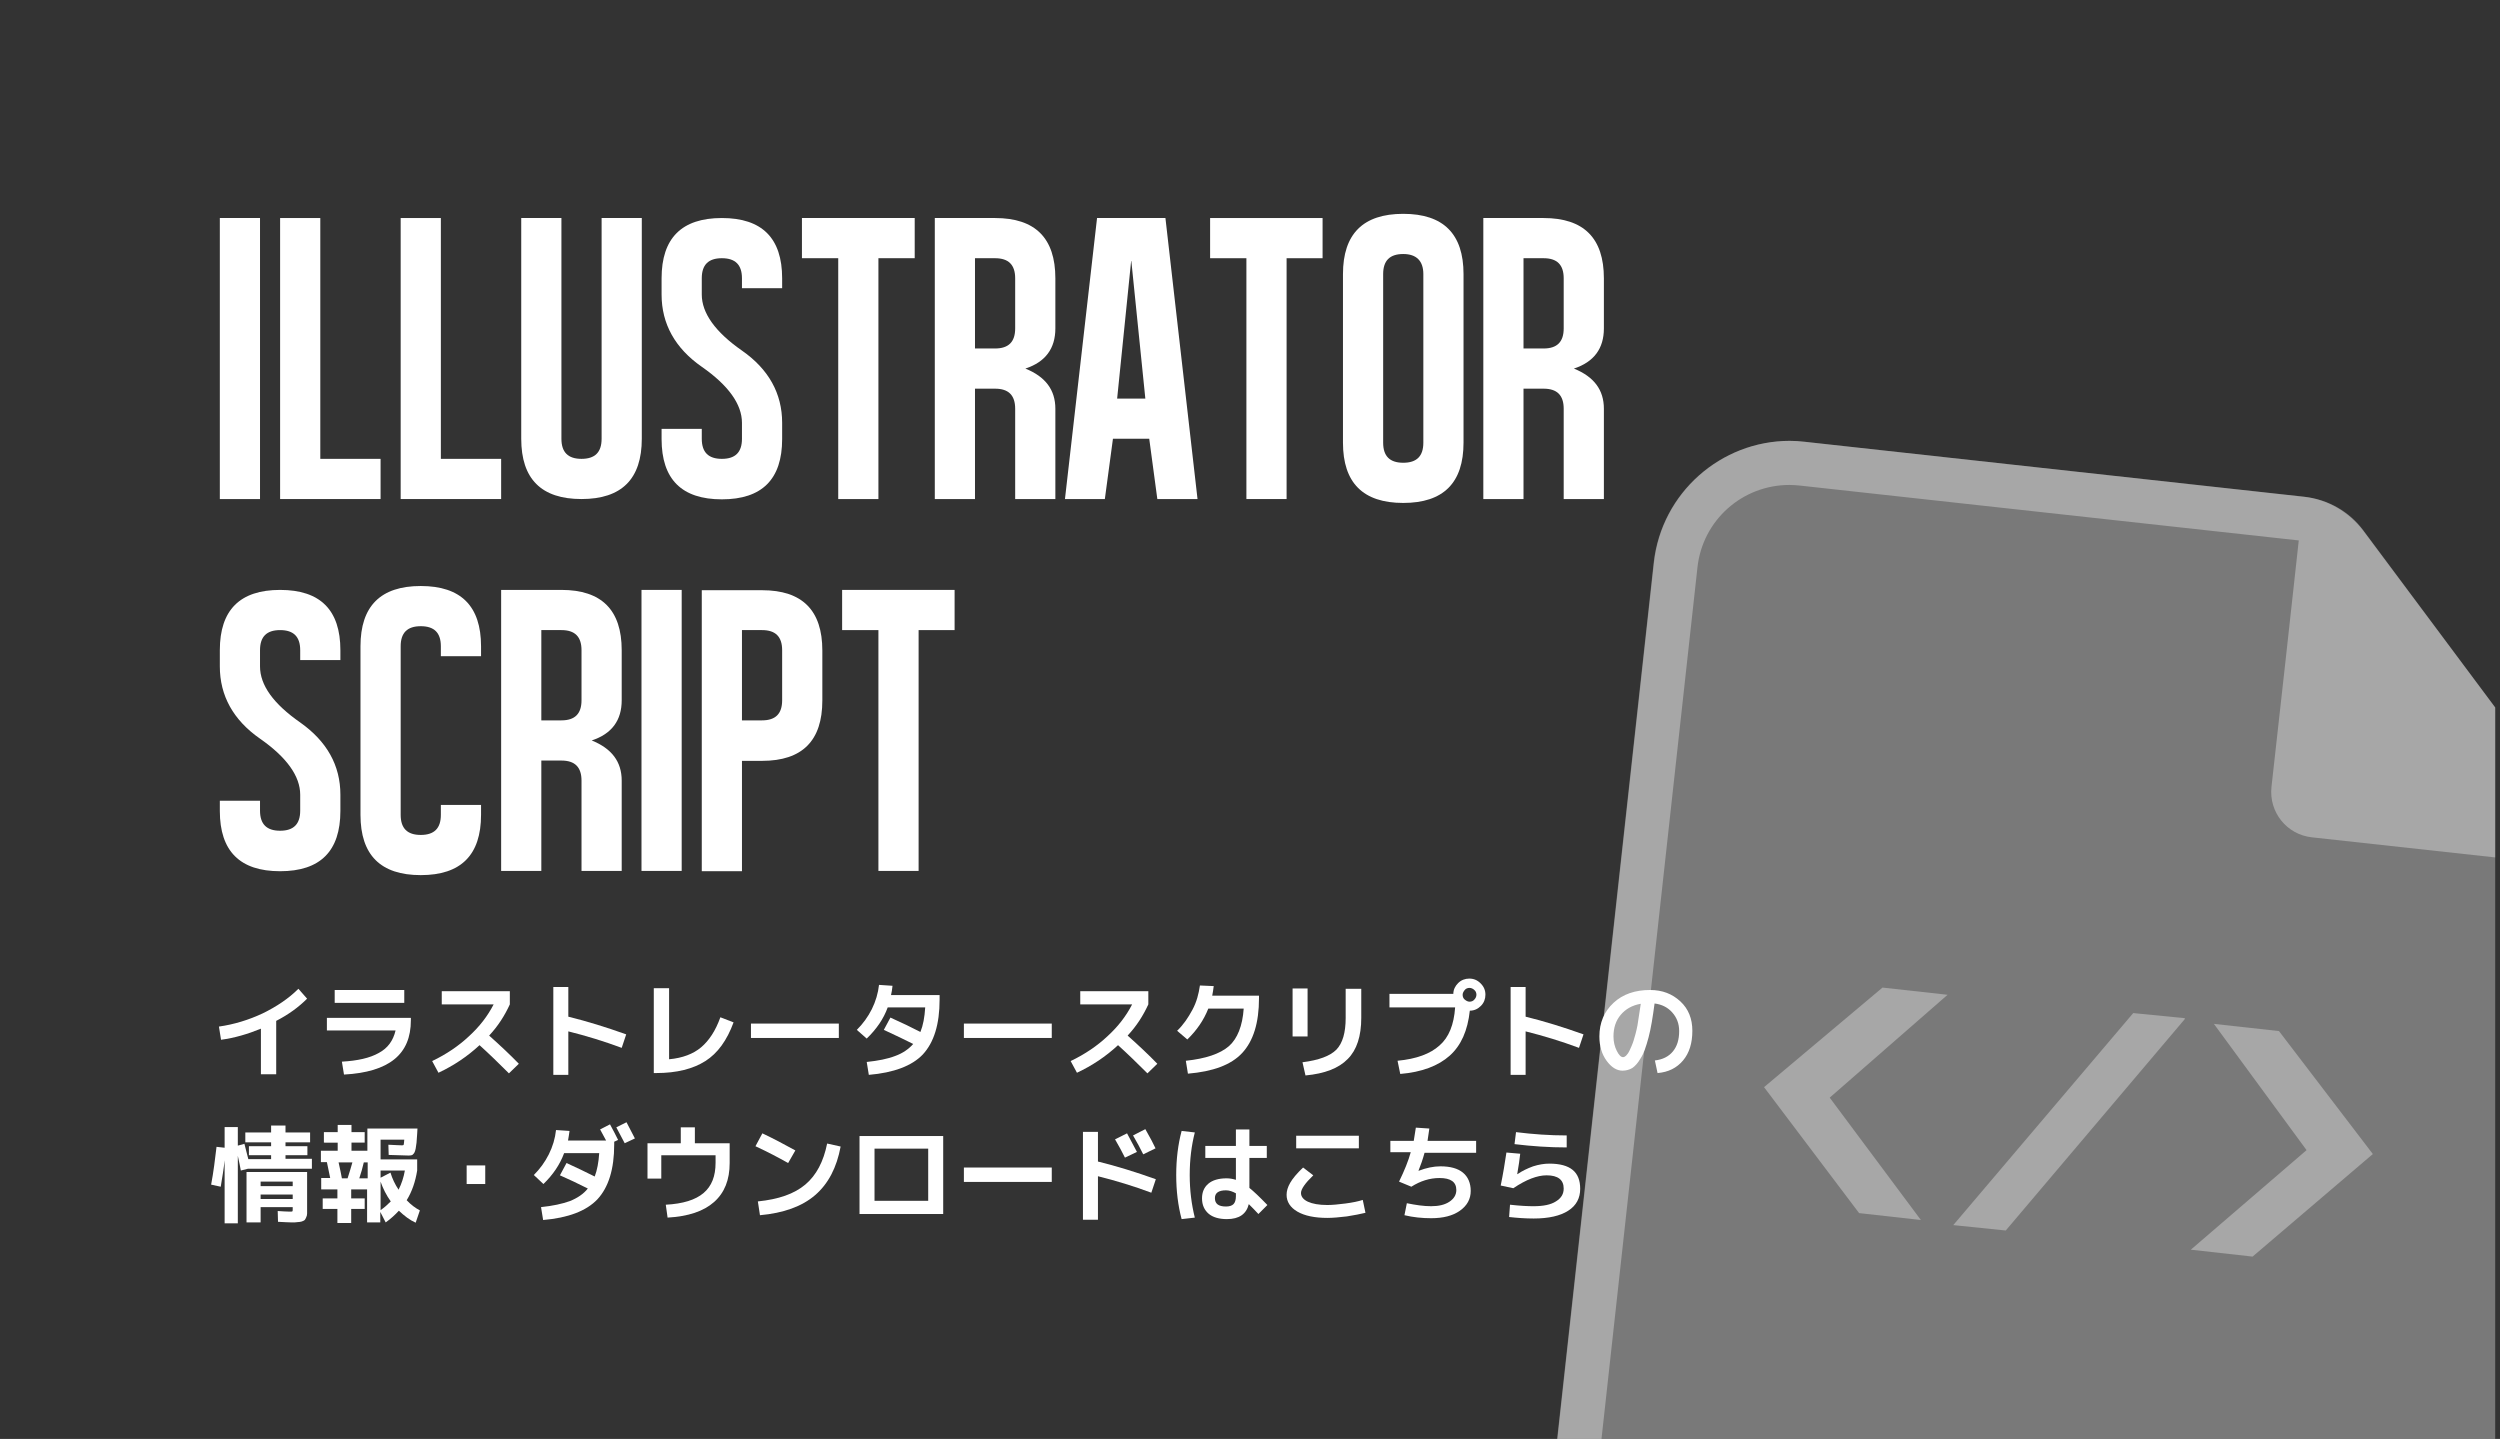<?xml version="1.0" encoding="utf-8"?>
<!-- Generator: Adobe Illustrator 17.1.0, SVG Export Plug-In . SVG Version: 6.00 Build 0)  -->
<!DOCTYPE svg PUBLIC "-//W3C//DTD SVG 1.1//EN" "http://www.w3.org/Graphics/SVG/1.1/DTD/svg11.dtd">
<svg version="1.1" id="レイヤー_1" xmlns="http://www.w3.org/2000/svg" xmlns:xlink="http://www.w3.org/1999/xlink" x="0px"
	 y="0px" viewBox="0 0 833.6 479.8" enable-background="new 0 0 833.6 479.8" xml:space="preserve">
<rect x="0" y="0" width="833.6" height="479.8" fill="#333333" stroke="none"/>
<g>
	<path fill="#FFFFFF" d="M86.7,72.7v93.7H73.3V72.7H86.7z"/>
	<path fill="#FFFFFF" d="M93.4,72.7h13.4V153h20.1v13.4H93.4V72.7z"/>
	<path fill="#FFFFFF" d="M133.6,72.7H147V153h20.1v13.4h-33.5V72.7z"/>
	<path fill="#FFFFFF" d="M187.2,146.3c0,4.5,2.2,6.7,6.7,6.7c4.5,0,6.7-2.2,6.7-6.7V72.7h13.4v73.6c0,13.4-6.7,20.1-20.1,20.1
		c-13.4,0-20.1-6.7-20.1-20.1V72.7h13.4V146.3z"/>
	<path fill="#FFFFFF" d="M220.6,143H234v3.3c0,4.5,2.2,6.7,6.7,6.7c4.5,0,6.7-2.2,6.7-6.7V141c0-6.2-4.5-12.5-13.4-18.7
		c-8.9-6.2-13.4-14.3-13.4-24.1v-5.4c0-13.4,6.7-20.1,20.1-20.1c13.4,0,20.1,6.7,20.1,20.1v3.3h-13.4v-3.3c0-4.5-2.2-6.7-6.7-6.7
		c-4.5,0-6.7,2.2-6.7,6.7v5.4c0,6.2,4.5,12.5,13.4,18.7c8.9,6.2,13.4,14.3,13.4,24.1v5.4c0,13.4-6.7,20.1-20.1,20.1
		c-13.4,0-20.1-6.7-20.1-20.1V143z"/>
	<path fill="#FFFFFF" d="M305,86.1h-12.1v80.3h-13.4V86.1h-12.1V72.7H305V86.1z"/>
	<path fill="#FFFFFF" d="M338.5,136.3c0-4.5-2.2-6.7-6.7-6.7h-6.7v36.8h-13.4V72.7h20.1c13.4,0,20.1,6.7,20.1,20.1v16.7
		c0,6.7-3.3,11.2-10,13.4c6.7,2.7,10,7.1,10,13.4v30.1h-13.4V136.3z M325.1,86.1v30.1h6.7c4.5,0,6.7-2.2,6.7-6.7V92.8
		c0-4.5-2.2-6.7-6.7-6.7H325.1z"/>
	<path fill="#FFFFFF" d="M355.1,166.4l10.7-93.7h22.8l10.7,93.7h-13.4l-2.7-20.1h-12.1l-2.7,20.1H355.1z M377.2,86.7l-4.7,46.2h9.4
		L377.2,86.7z"/>
	<path fill="#FFFFFF" d="M441.1,86.1H429v80.3h-13.4V86.1h-12.1V72.7h37.5V86.1z"/>
	<path fill="#FFFFFF" d="M488,91.4v56.2c0,13.4-6.7,20.1-20.1,20.1s-20.1-6.7-20.1-20.1V91.4c0-13.4,6.7-20.1,20.1-20.1
		S488,78,488,91.4z M467.9,84.7c-4.5,0-6.7,2.2-6.7,6.7v56.2c0,4.5,2.2,6.7,6.7,6.7c4.5,0,6.7-2.2,6.7-6.7V91.4
		C474.6,87,472.3,84.7,467.9,84.7z"/>
	<path fill="#FFFFFF" d="M521.4,136.3c0-4.5-2.2-6.7-6.7-6.7H508v36.8h-13.4V72.7h20.1c13.4,0,20.1,6.7,20.1,20.1v16.7
		c0,6.7-3.3,11.2-10,13.4c6.7,2.7,10,7.1,10,13.4v30.1h-13.4V136.3z M508,86.1v30.1h6.7c4.5,0,6.7-2.2,6.7-6.7V92.8
		c0-4.5-2.2-6.7-6.7-6.7H508z"/>
	<path fill="#FFFFFF" d="M73.3,267h13.4v3.3c0,4.5,2.2,6.7,6.7,6.7c4.5,0,6.7-2.2,6.7-6.7V265c0-6.2-4.5-12.5-13.4-18.7
		c-8.9-6.2-13.4-14.3-13.4-24.1v-5.4c0-13.4,6.7-20.1,20.1-20.1c13.4,0,20.1,6.7,20.1,20.1v3.3h-13.4v-3.3c0-4.5-2.2-6.7-6.7-6.7
		c-4.5,0-6.7,2.2-6.7,6.7v5.4c0,6.3,4.5,12.5,13.4,18.7c8.9,6.3,13.4,14.3,13.4,24.1v5.4c0,13.4-6.7,20.1-20.1,20.1
		c-13.4,0-20.1-6.7-20.1-20.1V267z"/>
	<path fill="#FFFFFF" d="M160.4,215.5v3.3H147v-3.3c0-4.5-2.2-6.7-6.7-6.7c-4.5,0-6.7,2.2-6.7,6.7v56.2c0,4.5,2.2,6.7,6.7,6.7
		c4.5,0,6.7-2.2,6.7-6.7v-3.3h13.4v3.3c0,13.4-6.7,20.1-20.1,20.1c-13.4,0-20.1-6.7-20.1-20.1v-56.2c0-13.4,6.7-20.1,20.1-20.1
		C153.7,195.4,160.4,202.1,160.4,215.5z"/>
	<path fill="#FFFFFF" d="M193.9,260.3c0-4.5-2.2-6.7-6.7-6.7h-6.7v36.8h-13.4v-93.7h20.1c13.4,0,20.1,6.7,20.1,20.1v16.7
		c0,6.7-3.3,11.2-10,13.4c6.7,2.7,10,7.1,10,13.4v30.1h-13.4V260.3z M180.5,210.1v30.1h6.7c4.5,0,6.7-2.2,6.7-6.7v-16.7
		c0-4.5-2.2-6.7-6.7-6.7H180.5z"/>
	<path fill="#FFFFFF" d="M227.3,196.7v93.7h-13.4v-93.7H227.3z"/>
	<path fill="#FFFFFF" d="M234,290.5v-93.7h20.1c13.4,0,20.1,6.7,20.1,20.1v16.7c0,13.4-6.7,20.1-20.1,20.1h-6.7v36.8H234z
		 M247.4,210.1v30.1h6.7c4.5,0,6.7-2.2,6.7-6.7v-16.7c0-4.5-2.2-6.7-6.7-6.7H247.4z"/>
	<path fill="#FFFFFF" d="M318.4,210.1h-12.1v80.3h-13.4v-80.3h-12.1v-13.4h37.5V210.1z"/>
</g>
<g>
	<path fill="#FFFFFF" d="M73,342.3c5-0.7,9.9-2.2,14.6-4.4c4.7-2.3,8.7-5,11.9-8.2l2.9,3.3c-2.8,2.8-6.2,5.3-10.3,7.4v17.8h-5.1V343
		c-4.4,1.8-8.8,3.1-13.3,3.7L73,342.3z"/>
	<path fill="#FFFFFF" d="M109,339.4h28v0.8c0,5.7-1.8,10-5.5,13c-3.7,3-9.3,4.7-16.8,5.1L114,354c5.2-0.3,9.3-1.2,12.3-2.9
		c3-1.6,4.8-4.1,5.6-7.5H109V339.4z M111.6,334.4v-4.3h23.2v4.3H111.6z"/>
	<path fill="#FFFFFF" d="M147.3,334.9v-4.4H170v4.4c-1.7,3.7-3.9,7.2-6.9,10.4c3.8,3.4,7.1,6.5,9.9,9.4l-3.3,3.2
		c-3.5-3.5-6.7-6.6-9.8-9.4c-4.1,3.8-8.6,6.8-13.7,9.2l-2.1-3.9c4.8-2.3,8.9-5.1,12.3-8.3c3.5-3.2,6.2-6.7,8.2-10.6H147.3z"/>
	<path fill="#FFFFFF" d="M184.5,329.1h5v9.9c6.1,1.5,12.6,3.5,19.3,5.9l-1.5,4.5c-5.9-2.2-11.8-4-17.8-5.5v14.5h-5V329.1z"/>
	<path fill="#FFFFFF" d="M223.1,353.2c4.5-0.4,8.1-1.8,10.7-4s4.8-5.5,6.4-10l4.4,1.7c-2.2,6-5.3,10.3-9.4,12.9
		c-4.1,2.6-9.5,4-16.4,4H218v-28.3h5.1V353.2z"/>
	<path fill="#FFFFFF" d="M250.4,346.1v-4.8h29.3v4.8H250.4z"/>
	<path fill="#FFFFFF" d="M289.7,358.4l-0.7-4.3c3.8-0.4,6.9-1,9.5-2c2.5-0.9,4.5-2.3,6-4c-2.8-1.4-6.1-3-9.8-4.7l2.2-4.1
		c3.8,1.7,7.1,3.3,10,4.8c0.9-2.2,1.4-4.9,1.6-8.2H296c-1.4,3.9-3.8,7.3-7,10.4l-3.3-2.9c2-2,3.7-4.3,5-6.9c1.3-2.6,2.1-5.4,2.4-8.1
		l4.5,0.3c-0.1,1.2-0.3,2.2-0.5,3.1h16.2v1.5c0,8.3-1.9,14.3-5.6,18.3C304.1,355.4,298,357.7,289.7,358.4z"/>
	<path fill="#FFFFFF" d="M321.4,346.1v-4.8h29.3v4.8H321.4z"/>
	<path fill="#FFFFFF" d="M360.2,334.9v-4.4h22.7v4.4c-1.7,3.7-3.9,7.2-6.9,10.4c3.8,3.4,7.1,6.5,9.9,9.4l-3.3,3.2
		c-3.5-3.5-6.7-6.6-9.8-9.4c-4.1,3.8-8.6,6.8-13.7,9.2l-2.1-3.9c4.8-2.3,8.9-5.1,12.3-8.3c3.5-3.2,6.2-6.7,8.2-10.6H360.2z"/>
	<path fill="#FFFFFF" d="M414.7,336.3h-11.8c-1.5,3.8-3.8,7.2-7,10.3l-3.4-2.9c2.1-2,3.7-4.4,5.1-7s2.1-5.3,2.5-8.1l4.6,0.2
		c-0.1,1-0.3,2.1-0.5,3.2h15.6v0.8c0,8.3-1.9,14.3-5.6,18.3s-9.8,6.2-18.1,6.9l-0.7-4.3c6.6-0.7,11.4-2.3,14.4-4.9
		C412.6,346.3,414.3,342.1,414.7,336.3z"/>
	<path fill="#FFFFFF" d="M431,345.6v-16h5v16H431z M448.8,329.7h5.1v9.7c0,6.1-1.5,10.7-4.5,13.7c-3,3.1-7.7,4.9-14.1,5.5l-1-4.4
		c5.5-0.7,9.2-2.1,11.3-4.2c2.1-2.2,3.1-5.7,3.1-10.6V329.7z"/>
	<path fill="#FFFFFF" d="M485.2,335.9h-21.9v-4.5h21.3c0-1.4,0.6-2.6,1.6-3.6c1-1,2.3-1.5,3.7-1.5c1.5,0,2.7,0.5,3.8,1.6
		s1.6,2.3,1.6,3.8c0,1.4-0.5,2.7-1.5,3.7c-1,1-2.2,1.6-3.7,1.6c-0.7,6.6-2.9,11.6-6.7,15c-3.8,3.4-9.3,5.5-16.5,6.1l-0.9-4.4
		c6.3-0.6,10.9-2.3,14-5.1C483.1,345.9,484.8,341.7,485.2,335.9z M491.6,333.3c0.4-0.4,0.7-1,0.7-1.6s-0.2-1.2-0.7-1.6
		c-0.4-0.4-1-0.7-1.6-0.7s-1.2,0.2-1.6,0.7c-0.4,0.5-0.7,1-0.7,1.6s0.2,1.2,0.7,1.6s1,0.7,1.6,0.7S491.2,333.8,491.6,333.3z"/>
	<path fill="#FFFFFF" d="M503.7,329.1h5v9.9c6.1,1.5,12.6,3.5,19.3,5.9l-1.5,4.5c-5.9-2.2-11.8-4-17.8-5.5v14.5h-5V329.1z"/>
	<path fill="#FFFFFF" d="M551.8,353.6c2.6-0.3,4.6-1.3,6-3c1.4-1.7,2.1-3.9,2.1-6.8c0-2.5-0.8-4.5-2.3-6.2c-1.5-1.7-3.5-2.7-5.9-3
		c-0.6,4.5-1.2,8.3-2,11.3c-0.8,3-1.6,5.4-2.6,6.9c-0.9,1.6-1.9,2.7-2.8,3.3c-1,0.6-2.1,0.9-3.3,0.9c-1.9,0-3.7-1.1-5.3-3.3
		s-2.4-4.9-2.4-8.1c0-4.6,1.6-8.3,4.7-11.2c3.1-2.9,7.2-4.3,12.2-4.3c4.1,0,7.4,1.3,10.1,3.8s4,5.8,4,9.8c0,4.1-1,7.4-3.1,9.9
		c-2.1,2.5-4.9,3.9-8.5,4.2L551.8,353.6z M547.1,334.7c-2.9,0.5-5.1,1.8-6.7,3.7s-2.4,4.3-2.4,7.2c0,1.8,0.4,3.4,1.1,4.8
		c0.7,1.4,1.4,2.1,2.1,2.1c0.3,0,0.7-0.2,1-0.5s0.8-0.9,1.2-1.8s0.9-1.9,1.3-3.2c0.4-1.3,0.9-3,1.3-5.1
		C546.3,339.8,546.7,337.4,547.1,334.7z"/>
	<path fill="#FFFFFF" d="M95.1,386.4h8.9v3.3H82.7l-2.4,0.6c-0.2-1.1-0.5-2.7-1-4.9v22.5h-4.4v-21c-0.3,2.8-0.8,5.8-1.3,8.8
		l-3.2-0.7c0.8-4.2,1.3-8.4,1.8-12.6l2.7,0.3v-6.9h4.4v6.2l2.2-0.6c0.6,2.5,1.1,4.2,1.3,5.1h7.6v-1.3h-7.4v-3h7.4v-1.3h-8.6v-3.3
		h8.6v-2.3h4.8v2.3h8.2v3.3h-8.2v1.3h7.3v3h-7.3V386.4z M97.2,407.6c-0.9,0-2.4-0.1-4.5-0.2l-0.1-3.6c1.6,0.1,2.9,0.2,3.9,0.2
		c0.6,0,0.9,0,1-0.1c0.1-0.1,0.1-0.3,0.1-0.8v-0.6H86.9v5.1h-4.7v-16.8h20.2v11.8c0,0.8,0,1.5,0,2c0,0.5-0.1,0.9-0.3,1.3
		c-0.2,0.4-0.3,0.7-0.5,0.9c-0.2,0.2-0.5,0.3-1,0.5c-0.4,0.1-0.9,0.2-1.4,0.2C98.8,407.6,98.1,407.6,97.2,407.6z M86.9,395.5h10.7
		V394H86.9V395.5z M86.9,398.3v1.5h10.7v-1.5H86.9z"/>
	<path fill="#FFFFFF" d="M136.2,385.3c-0.9,0-3.1-0.1-6.6-0.2l-0.1-3.4c2.3,0.1,3.8,0.2,4.6,0.2c0.3,0,0.5-0.1,0.5-0.2
		c0.1-0.2,0.1-0.7,0.2-1.7h-7.9v6.6h12.2v3.7c-0.6,3.7-1.7,7-3.5,9.9c1.4,1.5,2.9,2.6,4.4,3.4l-1.4,4.1c-2-0.9-3.8-2.3-5.6-4
		c-1.3,1.4-2.7,2.7-4.4,3.9l-1.8-3.5v3.5h-4.4v-11h-5.3v3h4.5v3.5h-4.5v4.7h-4.6v-4.7h-4.9v-3.5h4.9v-3h-5.4v-3.8h3
		c-0.5-2.5-0.9-4.3-1.1-5.3h-2v-3.8h5.6v-2.7H108v-3.5h4.6v-2.4h4.6v2.4h4.4v3.5h-4.4v2.7h5.3v-7.4h16.7l-0.1,1.8
		c-0.1,2.3-0.3,3.9-0.5,4.9c-0.2,1-0.5,1.6-0.8,1.8C137.6,385.2,137,385.3,136.2,385.3z M114,392.9h1.9c0.6-1.8,1.1-3.6,1.6-5.3
		h-4.6C113.4,389.9,113.8,391.7,114,392.9z M122.6,392.9v-5.3h-1.3c-0.4,1.8-0.9,3.5-1.5,5.3H122.6z M126.9,392.7l3.3-1.7
		c0.6,2,1.5,3.9,2.7,5.7c1-2,1.7-4.1,2.1-6.4h-8.1V392.7z M126.9,394v9.5c1.2-0.8,2.3-1.8,3.4-2.9
		C128.8,398.5,127.7,396.3,126.9,394z"/>
	<path fill="#FFFFFF" d="M155.6,394.8v-6.2h6.2v6.2H155.6z"/>
	<path fill="#FFFFFF" d="M178,391.8c2-2,3.7-4.3,5-6.9c1.3-2.6,2.1-5.3,2.4-8.1l4.5,0.3c-0.1,0.9-0.3,2-0.5,3.2h12.7
		c-0.5-0.9-1.1-2.1-2-3.7l3.3-1.7c1,1.8,1.9,3.6,2.7,5.2l-1.3,0.6v0.9c0,8.3-1.9,14.3-5.6,18.3c-3.7,3.9-9.8,6.2-18.1,6.9l-0.7-4.3
		c3.9-0.4,7.1-1.1,9.6-2c2.5-1,4.6-2.4,6-4.2c-3.2-1.6-6.3-3.1-9.3-4.4l2.2-4.1c3.1,1.4,6.2,2.9,9.4,4.5c0.8-2.1,1.3-4.7,1.5-7.8
		h-11.7c-1.4,3.8-3.7,7.2-6.9,10.3L178,391.8z M211.7,379.6l-3.4,1.6c-1.3-2.5-2.2-4.2-2.8-5.3l3.4-1.7
		C210,376.3,210.9,378,211.7,379.6z"/>
	<path fill="#FFFFFF" d="M215.9,381.2H227v-5.3h4.7v5.3h11.6v6.6c0,5.6-1.7,9.9-5.2,13c-3.5,3.1-8.6,4.8-15.5,5.2l-0.6-4.3
		c5.7-0.3,9.9-1.6,12.6-3.9c2.7-2.3,4-5.6,4-10.1v-2.5h-18.1v7.8h-4.6V381.2z"/>
	<path fill="#FFFFFF" d="M251.9,382.2l2.3-4.3c3.6,1.7,7.2,3.6,11,5.7l-2.4,4.2C259.6,386,256,384.1,251.9,382.2z M275.8,381.3
		l4.5,1c-1.3,7-4.1,12.4-8.5,16.2c-4.4,3.8-10.6,6-18.4,6.7l-0.7-4.6c6.9-0.7,12.1-2.5,15.8-5.6
		C272.2,391.9,274.6,387.3,275.8,381.3z"/>
	<path fill="#FFFFFF" d="M291.6,404.8h-5v-26h27.9v26H291.6z M291.6,400.4h17.9V383h-17.9V400.4z"/>
	<path fill="#FFFFFF" d="M321.4,394.1v-4.8h29.3v4.8H321.4z"/>
	<path fill="#FFFFFF" d="M361.1,377.4h5v9.9c6.1,1.5,12.6,3.5,19.3,5.9l-1.5,4.5c-5.9-2.2-11.8-4-17.8-5.5v14.5h-5V377.4z
		 M379.1,384.1l-4,1.9c-0.9-1.8-2-3.9-3.3-6.1l4-2C376.8,379.8,377.9,381.9,379.1,384.1z M385.3,382.9l-4.1,2c-1-2-2.1-4.1-3.4-6.3
		l4.1-2.1C383.5,379.3,384.6,381.4,385.3,382.9z"/>
	<path fill="#FFFFFF" d="M398.4,377.6c-1.1,4.3-1.7,9-1.7,14.2c0,5.1,0.6,9.8,1.7,14.2l-4.4,0.5c-1.2-4.5-1.8-9.4-1.8-14.7
		c0-5.3,0.6-10.2,1.8-14.7L398.4,377.6z M422.4,386.1h-5.8v10c1.4,1.1,3.4,3,6,5.7l-3,3c-1-1.1-2.1-2.2-3.2-3.3
		c-0.8,3.3-3.2,5-7.3,5c-2.6,0-4.7-0.6-6.1-1.8c-1.4-1.2-2.2-2.9-2.2-5.1c0-2.1,0.7-3.7,2.1-4.9s3.5-1.8,6.1-1.8
		c1.1,0,2.1,0.2,3.1,0.5v-7.3h-10.2v-4h10.2v-5.5h4.5v5.5h5.8V386.1z M412.1,397.9c-1.1-0.6-2.2-1-3.3-1c-2.5,0-3.7,0.9-3.7,2.6
		c0,1.9,1.2,2.8,3.7,2.8c1.2,0,2-0.3,2.5-0.8s0.8-1.4,0.8-2.6V397.9z"/>
	<path fill="#FFFFFF" d="M429,398.4c0-1.3,0.4-2.6,1.2-4c0.8-1.4,2.2-3.1,4.3-5.1l3.4,2.6c-2.7,2.6-4.1,4.6-4.1,5.9
		c0,1.2,0.8,2.2,2.3,2.9c1.5,0.7,3.7,1.1,6.5,1.1c1.7,0,3.6-0.2,6-0.5c2.3-0.3,4.3-0.7,5.8-1.2l0.9,4.3c-1.6,0.4-3.7,0.8-6.2,1.2
		c-2.5,0.3-4.7,0.5-6.5,0.5c-4.2,0-7.6-0.7-10-2.1C430.2,402.6,429,400.7,429,398.4z M432.2,382.9v-4.2h20.9v4.2H432.2z"/>
	<path fill="#FFFFFF" d="M463.6,384.4v-4h7.8c0.2-1.1,0.4-2.5,0.7-4.4l4.5,0.3c-0.2,1.4-0.4,2.8-0.6,4.1h16.2v4H475
		c-0.6,2.2-1.3,4.2-2,5.9l0,0.1c2.6-1,5-1.5,7.3-1.5c3.3,0,5.8,0.7,7.5,2.1c1.7,1.4,2.6,3.5,2.6,6.1c0,2.7-1.2,4.9-3.6,6.6
		c-2.4,1.7-5.6,2.5-9.6,2.5c-3,0-6-0.3-8.9-1l0.8-4c2.9,0.6,5.6,1,8.1,1c2.6,0,4.6-0.5,6.1-1.5s2.3-2.3,2.3-3.9c0-2.7-1.9-4-5.6-4
		c-3.3,0-6.4,1-9.4,2.9l-4.1-1.7c1.8-3.7,3.1-6.9,3.9-9.8H463.6z"/>
	<path fill="#FFFFFF" d="M502.3,384.3l4.6,0.4c-0.2,1.8-0.5,4-1,6.8l0.1,0c1.6-1.1,3.3-1.9,5.2-2.6c1.9-0.6,3.7-0.9,5.4-0.9
		c3.5,0,6.1,0.7,7.8,2.1c1.7,1.4,2.5,3.5,2.5,6.3c0,3.1-1.3,5.6-4,7.3c-2.6,1.7-6.5,2.6-11.5,2.6c-2.8,0-5.5-0.2-8.2-0.5l0.3-4.1
		c3.5,0.4,6.1,0.5,7.8,0.5c3.3,0,5.8-0.5,7.5-1.6c1.8-1.1,2.6-2.5,2.6-4.3c0-2.9-1.9-4.4-5.7-4.4c-3.1,0-6.8,1.4-11.1,4.3l-4.2-0.9
		C501.2,391.4,501.8,387.7,502.3,384.3z M505.5,377.5c5.6,0.7,11.2,1.1,16.9,1.1v4c-5.8,0-11.6-0.4-17.4-1.1L505.5,377.5z"/>
</g>
<g>
	<g opacity="0.34">
		<path fill="#FFFFFF" d="M527.4,472.5l31.3-284.1c2.1-19.4,18.5-34.1,38-34.1c1.4,0,2.8,0.1,4.2,0.2l166.5,18.3
			c5.9,0.7,11.4,3.8,14.9,8.5l42.4,56.9v234.1H527.4z"/>
		<path fill="#FFFFFF" d="M596.7,161.7c1.1,0,2.3,0.1,3.4,0.2l166.5,18.3c3.9,0.4,7.5,2.5,9.9,5.6l41,54.9v224.4H535.6L566,189.2
			C567.8,173.5,580.9,161.7,596.7,161.7 M596.7,147c-22.9,0-42.7,17.3-45.3,40.6l-32.2,292.2h312.8V235.9l-43.9-58.8
			c-4.8-6.4-12-10.6-20-11.5l-166.5-18.3C600.1,147.1,598.4,147,596.7,147L596.7,147z"/>
	</g>
	<path opacity="0.34" fill="#FFFFFF" d="M788,176.8c-4.6-6.2-11.6-10.2-19.3-11.1l-166.9-18.4c-1.7-0.2-3.4-0.3-5-0.3
		c-22.9,0-42.7,17.3-45.3,40.6l-32.2,292.2H534l32-290.6c1.7-15.7,14.9-27.5,30.7-27.5c1.1,0,2.3,0.1,3.4,0.2l166.4,18.3
		c-2,18.6-6.6,59.8-9.1,82.2c-0.9,8.4,5.1,15.9,13.5,16.8l61.1,6.7v-50L788,176.8z"/>
	<g opacity="0.34">
		<path fill="#FFFFFF" d="M610.1,366l30.4,40.8l-20.6-2.3l-31.7-42l39.5-33.2l21.7,2.4L610.1,366z"/>
		<polygon fill="#FFFFFF" points="711.3,337.8 651.3,408.5 668.8,410.3 728.5,339.8 728.5,339.5 		"/>
		<path fill="#FFFFFF" d="M759.9,343.8l31.3,41L751.1,419l-20.6-2.3l38.6-33.2l-30.9-42.1L759.9,343.8z"/>
	</g>
</g>
<rect x="0" y="0" fill="none" width="833.6" height="479.8"/>
</svg>
